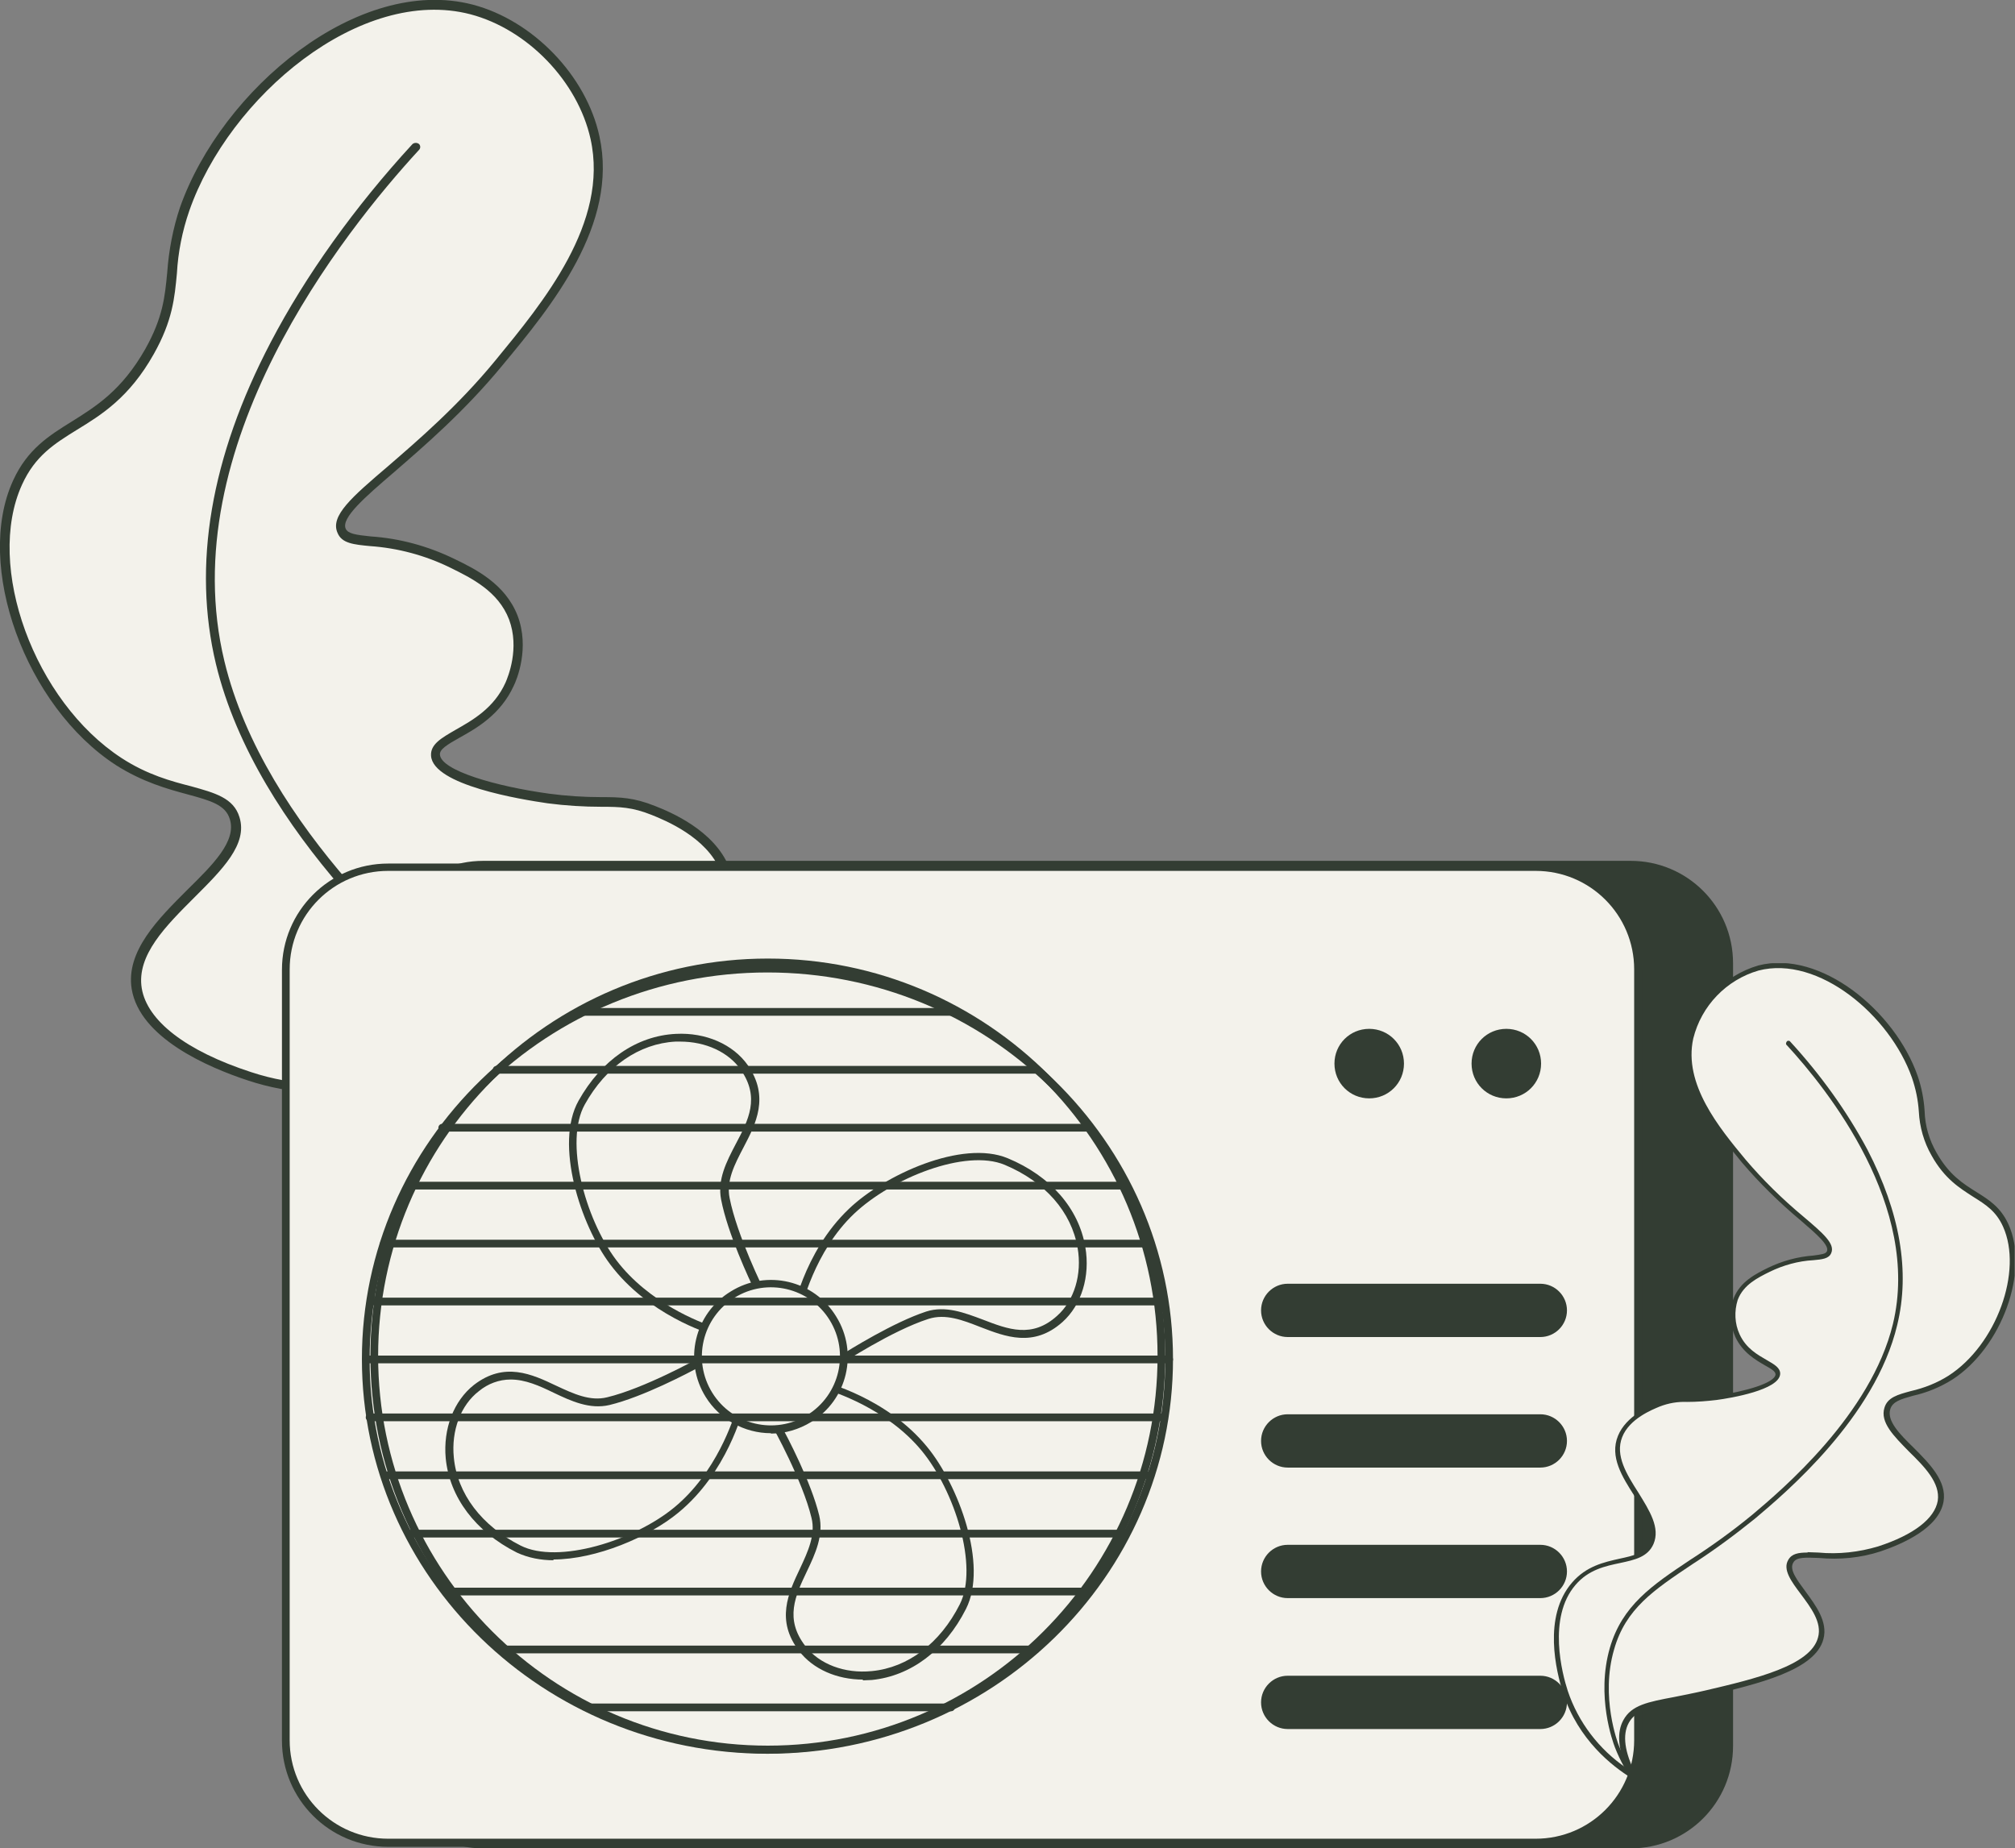 <?xml version="1.0" encoding="UTF-8"?>
<svg id="Calque_1" xmlns="http://www.w3.org/2000/svg" xmlns:xlink="http://www.w3.org/1999/xlink" version="1.1" viewBox="0 0 521.7 478.6">
  <rect x="0" y="0" width="521.7" height="478.6" fill="#808080" stroke="none"/>
  <!-- Generator: Adobe Illustrator 29.0.0, SVG Export Plug-In . SVG Version: 2.1.0 Build 186)  -->
  <defs>
    <style>
      .st0 {
        fill: none;
      }

      .st1 {
        fill: #333d33;
      }

      .st2 {
        clip-path: url(#clippath-1);
      }

      .st3 {
        clip-path: url(#clippath-2);
      }

      .st4 {
        fill: #f3f2eb;
      }

      .st5 {
        clip-path: url(#clippath);
      }
    </style>
    <clipPath id="clippath">
      <rect class="st0" width="219" height="404.9"/>
    </clipPath>
    <clipPath id="clippath-1">
      <rect class="st0" x="72.9" y="222.9" width="375.8" height="255.7"/>
    </clipPath>
    <clipPath id="clippath-2">
      <rect class="st0" x="402.3" y="249.4" width="119.3" height="220.6"/>
    </clipPath>
  </defs>
  <g id="Groupe_339">
    <g id="Groupe_130">
      <g class="st5">
        <g id="Groupe_129-2">
          <path id="Tracé_996-2" class="st4" d="M181.5,386c6.2-3.8,24.3-16.1,32-39.7,1.4-4.2,11-34-3.9-51.4-12.6-14.7-31.7-7.6-36.8-19.2-6.5-14.9,22.1-32.8,14.9-50.8-3.7-9.2-14.8-13.7-18.5-15.2-9-3.7-12.7-1.1-27.2-3.2-2.5-.4-28.7-4.2-29.2-11.2-.4-5.2,13.5-5.9,19.2-18.3.5-1.1,4-9.1.9-17.2-2.9-7.6-9.9-11.1-15.8-14-16.4-8.1-26.7-3.9-28.7-8.3-3-6.7,19.8-18.1,40.6-43.4,12.8-15.6,29.8-36.2,24.9-58.4-3.4-15.5-16.9-29.2-32-33.2-29.6-7.8-64.1,22.7-74.3,51.7-5.5,15.6-.8,22.1-9.2,36.9-11.9,21-26.7,17.7-34.1,33.9-10,21.9,3.6,57.6,26.2,72.3,14.6,9.5,27.5,6.5,30,14.7,4.1,13.2-28.3,26.5-25.4,44.1,2.3,13.8,24.7,21.2,29.1,22.7,22.4,7.4,38.2-1.1,42.2,5.8,4.9,8.4-18.2,22.2-14.3,36.6,3.7,14,30.7,20.5,54.2,26,21.6,5.1,33.4,4.7,38.3,13.5,4.3,7.8.5,18.1-3.3,25.5"/>
          <path id="Tracé_997-2" class="st1" d="M181.5,387.2c-.7,0-1.2-.5-1.2-1.2,0-.2,0-.4.1-.5,5.3-10.5,6.4-18.7,3.3-24.4-3.3-6-10.6-7.4-22.6-9.8-4.4-.8-9.3-1.8-14.9-3.1-24-5.7-51.2-12.2-55.1-26.9-2.2-8.2,3.6-16,8.7-22.8,4.1-5.5,7.7-10.3,5.8-13.5-1.6-2.7-5.8-2.5-12.2-2.2-7.4.4-17.5.9-29.4-3.1-10.3-3.4-27.8-11-29.9-23.6-1.6-9.8,6.9-18.2,14.4-25.7,6.6-6.5,12.8-12.6,11-18.3-1.1-3.7-5-4.8-10.9-6.4-5.2-1.4-11.7-3.2-18.6-7.6C6.6,182.9-6.7,146.4,3.4,124.4c3.7-8.1,9.3-11.6,15.1-15.2,6.4-4,13-8.1,19.1-18.8,4.6-8.2,5.1-13.6,5.7-19.9.4-5.7,1.5-11.4,3.3-16.8C57.4,23.1,92.8-6.5,122.4,1.2c15.6,4.1,29.4,18.4,32.8,34.1,5,22.8-12.4,44-25.2,59.4-9.8,11.9-20.3,20.9-27.9,27.5-7.7,6.6-13.8,11.9-12.6,14.7.6,1.3,2.6,1.6,6.5,2,7.5.5,14.8,2.5,21.6,5.8,5.6,2.7,13.2,6.5,16.4,14.7,3.2,8.4-.2,16.6-1,18.2-3.4,7.4-9.5,10.9-14,13.4-3.2,1.8-5.2,3-5.1,4.4.3,4.1,14.4,8.2,28.2,10.1,4.5.6,9,.9,13.6.9,4.9,0,8.4.1,13.9,2.3,3.8,1.5,15.3,6.2,19.2,15.9,4,9.9-2.1,19.4-7.9,28.7-5.1,8-9.9,15.5-7,22.1,2.2,5.1,7.4,6.2,14,7.6,7.4,1.6,15.8,3.4,22.6,11.3,13.9,16.2,7.6,42.2,4.2,52.6-7.2,22.2-23.4,34.8-32.5,40.3-.2.1-.4.2-.6.2M98.5,280.2c4.3,0,7.5.6,9.2,3.5,2.7,4.6-1.5,10.2-5.9,16.2-4.8,6.4-10.2,13.6-8.3,20.8,3.5,13.3,30,19.6,53.3,25.2,5.6,1.3,10.5,2.3,14.8,3.1,12.7,2.5,20.4,3.9,24.2,11,3.1,5.7,2.6,13.4-1.4,22.8,9-6.2,21.8-17.9,27.9-36.7,2.5-7.8,9.8-34.6-3.7-50.3-6.3-7.3-14.2-9-21.3-10.5-6.7-1.5-13-2.8-15.7-9-3.4-7.7,1.8-15.8,7.2-24.3,5.5-8.7,11.2-17.7,7.7-26.5-3.5-8.7-14.3-13.1-17.8-14.5-5-2-8.2-2.1-13-2.1-4.6,0-9.3-.3-13.9-.9-6.9-1-29.7-4.7-30.2-12.3-.2-3,2.7-4.6,6.3-6.7,4.4-2.5,10-5.6,13-12.3.6-1.4,3.7-8.8.9-16.3-2.8-7.3-9.7-10.7-15.2-13.4-6.5-3.2-13.6-5.1-20.8-5.6-4.2-.4-7.3-.7-8.4-3.4-2-4.4,3.7-9.3,13.2-17.4,7.5-6.5,17.9-15.4,27.6-27.2,12.4-15.1,29.5-35.7,24.7-57.4-3.3-14.9-16.3-28.4-31.1-32.3-28.4-7.4-62.5,21.3-72.8,50.9-1.8,5.2-2.9,10.7-3.2,16.2-.6,6.3-1.1,12.2-6,20.9-6.3,11.2-13.5,15.7-19.9,19.6-5.8,3.6-10.8,6.7-14.2,14.2-9.6,21.1,3.2,56.1,25.8,70.8,6.6,4.3,12.9,6,18,7.3,6.1,1.7,11,3,12.5,8,2.2,7-4.5,13.6-11.6,20.7-7.4,7.4-15.1,15-13.7,23.6,1.4,8.4,11.4,16.2,28.3,21.7,11.5,3.8,21.3,3.3,28.5,3,1.9,0,3.6-.2,5.2-.2"/>
          <path id="Tracé_998-2" class="st1" d="M165.2,404.9c-.7,0-1.2-.5-1.2-1.2,0-.4.2-.7.5-.9,10.6-8,18.7-18.8,23.6-31.2.4-.9,8.8-23,2.3-45.6-5.6-19.4-18.8-28.2-37.2-40.5-10.3-6.7-20.3-13.9-29.7-21.7-14.1-11.9-57-47.9-67.6-91.9-6.1-25.5-1.4-53.5,14.2-83.3,9-17.2,21.7-35,36.7-51.3.5-.4,1.2-.4,1.7,0,.4.4.4,1.1,0,1.5-19.6,21.3-63.8,76.9-50.4,132.4,10.4,43.2,52.9,78.9,66.8,90.6,9.4,7.7,19.3,14.9,29.5,21.6,18.1,12.1,32.4,21.6,38.2,41.8,6.6,23-1.4,44.7-2.3,47.1-5,12.8-13.5,23.9-24.4,32.2-.2.2-.5.2-.7.2"/>
        </g>
      </g>
    </g>
    <g id="Groupe_126">
      <g class="st2">
        <g id="Groupe_125">
          <path id="Tracé_925" class="st1" d="M125.1,478.6h297.1c14.7,0,26.5-11.9,26.5-26.5v-202.7c0-14.7-11.9-26.5-26.5-26.5,0,0,0,0,0,0H125.1c-14.7,0-26.5,11.9-26.5,26.5v202.7c0,14.7,11.9,26.5,26.5,26.5"/>
          <path id="Tracé_926" class="st4" d="M100.5,477.2h297.1c14.7,0,26.5-11.9,26.5-26.5v-199.6c0-14.7-11.9-26.5-26.5-26.5,0,0,0,0,0,0H100.5c-14.7,0-26.5,11.9-26.5,26.5,0,0,0,0,0,0v199.6c0,14.7,11.9,26.5,26.5,26.5"/>
          <path id="Tracé_927" class="st1" d="M397.6,478.2H100.5c-15.2,0-27.5-12.3-27.5-27.5v-199.6c0-15.2,12.3-27.5,27.5-27.5h297.1c15.2,0,27.5,12.3,27.5,27.5v199.6c0,15.2-12.3,27.5-27.5,27.5M100.5,225.5c-14.1,0-25.5,11.4-25.5,25.5v199.6c0,14.1,11.4,25.5,25.5,25.5h297.1c14.1,0,25.5-11.4,25.5-25.5v-199.6c0-14.1-11.4-25.5-25.5-25.5H100.5Z"/>
          <path id="Tracé_928" class="st1" d="M198.8,454c-56.8,0-102.9-46.1-102.9-102.9,0-56.8,46.1-102.9,102.9-102.9,56.8,0,102.9,46.1,102.9,102.9h0c0,56.8-46.1,102.8-102.9,102.9M198.8,250.2c-55.7,0-100.9,45.2-100.9,100.9,0,55.7,45.2,100.9,100.9,100.9,55.7,0,100.9-45.2,100.9-100.9,0-55.7-45.2-100.9-100.9-100.9"/>
          <path id="Tracé_929" class="st4" d="M181.4,352.7s-14,7.8-23.9,10.2c-11.5,2.8-21.3-13.3-34.1-3.4-10.5,8.1-11,30.6,10.9,41.6,10.6,5.3,30.8-1.7,40.9-10,12.5-10.3,16.5-26.6,16.5-26.6l-10.3-11.8Z"/>
          <path id="Tracé_930" class="st1" d="M143.4,404c-3.3,0-6.6-.6-9.6-2-10.7-5.4-17.4-14.3-18.4-24.4-.7-7.7,2.1-14.9,7.3-19,7.9-6.1,15-2.8,21.3.2,4.5,2.1,8.8,4.1,13.2,3,9.6-2.3,23.5-10,23.6-10.1.4-.2.9-.1,1.2.2l10.3,11.8c.2.2.3.6.2.9-.2.7-4.2,16.7-16.9,27.1-7.5,6.2-21.2,12.1-32.4,12.1M132.2,357.2c-3,0-5.9,1.1-8.2,3-4.7,3.6-7.2,10.2-6.5,17.2.9,9.4,7.2,17.7,17.3,22.8,9.7,4.9,29.4-1.3,39.8-9.9,10.9-9,15.3-22.8,16.1-25.6l-9.5-10.8c-3,1.6-14.7,7.8-23.4,9.9-5.1,1.2-9.9-1-14.5-3.2-3.7-1.8-7.3-3.4-11.1-3.4"/>
          <path id="Tracé_931" class="st4" d="M196.8,334.7s-7.2-14.3-9.1-24.3c-2.3-11.6,14.2-20.7,4.9-34-7.6-10.9-30.1-12.3-42.1,9-5.8,10.3.3,30.9,8.2,41.3,9.7,13,25.8,17.7,25.8,17.7l12.2-9.8Z"/>
          <path id="Tracé_932" class="st1" d="M184.6,345.5c0,0-.2,0-.3,0-.7-.2-16.5-5-26.3-18.1-7.7-10.2-14.5-31.2-8.2-42.4,5.9-10.5,15-16.8,25.2-17.3,7.7-.4,14.8,2.7,18.6,8.1,5.7,8.2,2.1,15.2-1.1,21.3-2.3,4.4-4.5,8.6-3.6,13.1,1.9,9.7,8.9,23.9,9,24,.2.4,0,.9-.3,1.2l-12.2,9.8c-.2.1-.4.2-.6.2M176.1,269.7c-.4,0-.8,0-1.2,0-9.4.5-18,6.4-23.5,16.3-5.3,9.5,0,29.4,8.1,40.2,8.5,11.3,22.1,16.3,24.8,17.2l11.2-9c-1.5-3.1-7.1-15-8.8-23.8-1-5.2,1.4-9.8,3.8-14.4,3.3-6.2,6.3-12,1.3-19.2-3.2-4.6-9.1-7.3-15.7-7.3"/>
          <path id="Tracé_933" class="st4" d="M217.1,352.5s13.4-8.8,23.1-11.9c11.2-3.6,22.2,11.7,34.3,1,9.9-8.8,8.8-31.3-13.9-40.8-10.9-4.6-30.6,3.9-40.1,12.9-11.7,11.2-14.6,27.7-14.6,27.7l11.2,11Z"/>
          <path id="Tracé_934" class="st1" d="M217.1,353.5c-.3,0-.5-.1-.7-.3l-11.2-11c-.2-.2-.3-.6-.3-.9.1-.7,3-17,14.9-28.3,9.2-8.8,29.3-18,41.1-13.1,11.1,4.6,18.4,13,20.1,23,1.3,7.6-1,15-5.9,19.4-7.5,6.7-14.8,3.8-21.3,1.3-4.6-1.8-9-3.5-13.4-2.1-9.4,3-22.7,11.7-22.8,11.8-.2.1-.4.2-.5.2M207,341.1l10.2,10.1c2.9-1.8,14.1-8.8,22.6-11.6,5-1.6,9.9.3,14.7,2.1,6.5,2.5,12.7,4.9,19.2-1,4.4-3.9,6.5-10.7,5.3-17.6-1.6-9.3-8.4-17.1-18.9-21.5-10.1-4.2-29.2,3.4-39,12.7-10.2,9.7-13.6,23.9-14.2,26.7"/>
          <path id="Tracé_935" class="st4" d="M201,368.8s7.8,14,10.2,23.9c2.8,11.5-13.3,21.3-3.4,34.1,8.1,10.5,30.6,11,41.6-10.9,5.3-10.6-1.7-30.8-10-40.9-10.3-12.5-26.6-16.5-26.6-16.5l-11.8,10.3Z"/>
          <path id="Tracé_936" class="st1" d="M223.5,434.9c-6.8,0-13-2.7-16.6-7.4-6.1-7.9-2.8-15,.2-21.3,2.1-4.5,4.1-8.8,3-13.2-2.3-9.6-10-23.5-10.1-23.6-.2-.4-.1-.9.2-1.2l11.8-10.3c.2-.2.6-.3.9-.2.7.2,16.7,4.2,27.1,16.9,8.1,9.8,15.9,30.6,10.1,42-5.4,10.7-14.3,17.4-24.4,18.4-.8,0-1.6.1-2.4.1M202.2,369c1.6,3,7.8,14.7,9.9,23.4,1.2,5.1-1,9.9-3.2,14.5-3,6.3-5.8,12.3-.4,19.3,3.6,4.7,10.2,7.2,17.2,6.5,9.4-.9,17.7-7.2,22.8-17.3,4.9-9.7-1.3-29.4-9.9-39.8-9-10.9-22.8-15.3-25.6-16.1l-10.8,9.5Z"/>
          <path id="Tracé_937" class="st4" d="M183.5,361.1c5.5,8.9,17.1,11.6,25.9,6.2s11.6-17.1,6.2-25.9c-5.5-8.9-17.1-11.6-25.9-6.2,0,0,0,0,0,0-8.9,5.5-11.6,17.1-6.2,25.9,0,0,0,0,0,0"/>
          <path id="Tracé_938" class="st1" d="M199.6,371.1c-6.9,0-13.3-3.6-16.9-9.4h0c-5.8-9.3-2.9-21.6,6.5-27.3,9.3-5.8,21.6-2.9,27.3,6.5,5.8,9.3,2.9,21.6-6.5,27.3-3.1,1.9-6.7,3-10.4,3M184.4,360.6c5.2,8.4,16.2,11,24.6,5.8,8.4-5.2,11-16.2,5.8-24.6-5.2-8.4-16.2-11-24.6-5.8,0,0,0,0,0,0-8.4,5.2-11,16.2-5.8,24.6"/>
          <path id="Tracé_939" class="st1" d="M198.7,454.1c-57.9,0-105-45.8-105-102.2s47.1-102.2,105-102.2,105,45.8,105,102.2-47.1,102.2-105,102.2M198.7,251.8c-56.8,0-103,44.9-103,100.2s46.2,100.2,103,100.2,103-44.9,103-100.2-46.2-100.2-103-100.2"/>
          <path id="Tracé_940" class="st1" d="M247.1,263h-95.6c-.5,0-1-.4-1-1s.4-1,1-1h95.6c.5,0,1,.4,1,1s-.4,1-1,1h0"/>
          <path id="Tracé_941" class="st1" d="M268.1,278h-139.5c-.5,0-1-.4-1-1s.4-1,1-1h139.5c.5,0,1,.4,1,1s-.4,1-1,1"/>
          <path id="Tracé_942" class="st1" d="M282.3,293H114.5c-.5,0-1-.4-1-1,0-.5.4-1,1-1h167.8c.5,0,1,.4,1,1,0,.5-.4,1-1,1"/>
          <path id="Tracé_943" class="st1" d="M291.7,308H106.7c-.5,0-1-.4-1-1,0-.5.4-1,1-1h185c.5,0,1,.4,1,1,0,.5-.4,1-1,1h0"/>
          <path id="Tracé_944" class="st1" d="M297,323H99.4c-.5,0-1-.4-1-1,0-.5.4-1,1-1h197.6c.5,0,1,.4,1,1,0,.5-.4,1-1,1h0"/>
          <path id="Tracé_945" class="st1" d="M300.8,338H96.9c-.5,0-1-.4-1-1s.4-1,1-1h203.9c.5,0,1,.4,1,1s-.4,1-1,1"/>
          <path id="Tracé_946" class="st1" d="M302.7,353H95.7c-.5,0-1-.4-1-1s.4-1,1-1h207c.5,0,1,.4,1,1s-.4,1-1,1"/>
          <path id="Tracé_947" class="st1" d="M301.1,368H95.7c-.5,0-1-.4-1-1s.4-1,1-1h205.4c.5,0,1,.4,1,1s-.4,1-1,1"/>
          <path id="Tracé_948" class="st1" d="M297.6,383H100.1c-.5,0-1-.4-1-1s.4-1,1-1h197.6c.5,0,1,.4,1,1s-.4,1-1,1"/>
          <path id="Tracé_949" class="st1" d="M291.4,398.1H106.3c-.5,0-1-.4-1-1s.4-1,1-1h185c.5,0,1,.4,1,1s-.4,1-1,1"/>
          <path id="Tracé_950" class="st1" d="M281.9,413.1H115.7c-.5,0-1-.4-1-1s.4-1,1-1h166.2c.5,0,1,.4,1,1s-.4,1-1,1"/>
          <path id="Tracé_951" class="st1" d="M268.1,428.1h-137.9c-.5,0-1-.4-1-1s.4-1,1-1h137.9c.5,0,1,.4,1,1s-.4,1-1,1"/>
          <path id="Tracé_952" class="st1" d="M246.2,443.1h-94.2c-.5,0-1-.4-1-1s.4-1,1-1h94.2c.5,0,1,.4,1,1s-.4,1-1,1"/>
          <path id="Tracé_953" class="st1" d="M398.8,380h-65.4c-3.8,0-6.9-3.1-6.9-6.9s3.1-6.9,6.9-6.9h65.4c3.8,0,6.9,3.1,6.9,6.9s-3.1,6.9-6.9,6.9"/>
          <path id="Tracé_954" class="st1" d="M398.8,346.2h-65.4c-3.8,0-6.9-3.1-6.9-6.9s3.1-6.9,6.9-6.9h65.4c3.8,0,6.9,3.1,6.9,6.9s-3.1,6.9-6.9,6.9"/>
          <path id="Tracé_955" class="st1" d="M398.8,413.8h-65.4c-3.8,0-6.9-3.1-6.9-6.9s3.1-6.9,6.9-6.9h65.4c3.8,0,6.9,3.1,6.9,6.9s-3.1,6.9-6.9,6.9"/>
          <path id="Tracé_956" class="st1" d="M398.8,447.7h-65.4c-3.8,0-6.9-3.1-6.9-6.9s3.1-6.9,6.9-6.9h65.4c3.8,0,6.9,3.1,6.9,6.9s-3.1,6.9-6.9,6.9"/>
          <path id="Tracé_957" class="st1" d="M363.5,275.4c0,5-4,9-9,9s-9-4-9-9,4-9,9-9h0c5,0,9,4,9,9"/>
          <path id="Tracé_958" class="st1" d="M399,275.4c0,5-4,9-9,9s-9-4-9-9,4-9,9-9h0c5,0,9,4,9,9"/>
        </g>
      </g>
    </g>
    <g id="Groupe_131">
      <g class="st3">
        <g id="Groupe_129">
          <path id="Tracé_996" class="st4" d="M422.8,459.7c-3.4-2.1-13.2-8.8-17.4-21.6-.7-2.3-6-18.5,2.1-28,6.9-8,17.3-4.2,20-10.5,3.5-8.1-12.1-17.9-8.1-27.7,2-5,8.1-7.5,10.1-8.3,4.9-2,6.9-.6,14.8-1.7,1.4-.2,15.6-2.3,15.9-6.1.2-2.8-7.4-3.2-10.5-10-1.3-3-1.5-6.3-.5-9.4,1.6-4.1,5.4-6.1,8.6-7.6,8.9-4.4,14.5-2.1,15.6-4.5,1.6-3.6-10.8-9.9-22.1-23.6-7-8.5-16.3-19.7-13.6-31.8,2.2-8.7,8.8-15.6,17.4-18.1,16.2-4.2,34.9,12.3,40.5,28.2,3,8.5.4,12,5,20.1,6.5,11.5,14.6,9.6,18.6,18.5,5.5,11.9-1.9,31.4-14.3,39.4-8,5.2-15,3.6-16.3,8-2.2,7.2,15.4,14.4,13.8,24-1.3,7.5-13.5,11.6-15.8,12.3-12.2,4-20.8-.6-23,3.1-2.7,4.6,9.9,12.1,7.8,19.9-2,7.6-16.7,11.1-29.5,14.2-11.8,2.8-18.2,2.6-20.9,7.4-2.3,4.2-.3,9.8,1.8,13.9"/>
          <path id="Tracé_997" class="st1" d="M422.8,460.4c.4,0,.7-.3.7-.7,0-.1,0-.2,0-.3-2.9-5.7-3.5-10.2-1.8-13.3,1.8-3.3,5.8-4.1,12.3-5.3,2.4-.5,5.1-1,8.1-1.7,13.1-3.1,27.9-6.6,30-14.7,1.2-4.5-2-8.7-4.7-12.4-2.2-3-4.2-5.6-3.1-7.4.8-1.5,3.2-1.3,6.6-1.2,5.4.5,10.8,0,16-1.7,5.6-1.9,15.1-6,16.3-12.9.9-5.3-3.7-9.9-7.8-14-3.6-3.5-6.9-6.9-6-9.9.6-2,2.7-2.6,5.9-3.5,3.6-.8,7-2.2,10.2-4.2,12.8-8.3,20-28.2,14.5-40.2-2-4.4-5-6.3-8.2-8.3-3.5-2.2-7.1-4.4-10.4-10.2-1.9-3.3-3-7-3.1-10.8-.2-3.1-.8-6.2-1.8-9.1-5.8-16.7-25.1-32.8-41.3-28.6-8.8,2.6-15.6,9.7-17.9,18.6-2.7,12.4,6.8,24,13.7,32.4,4.6,5.4,9.7,10.4,15.2,15,4.2,3.6,7.5,6.5,6.8,8-.3.7-1.4.8-3.5,1.1-4.1.3-8.1,1.4-11.8,3.2-3,1.5-7.2,3.5-8.9,8-1.1,3.2-.9,6.8.5,9.9,1.9,4,5.2,5.9,7.6,7.3,1.8,1,2.8,1.6,2.8,2.4-.2,2.2-7.8,4.4-15.4,5.5-2.5.3-4.9.5-7.4.5-2.6-.1-5.2.3-7.6,1.3-2.1.8-8.3,3.4-10.4,8.6-2.2,5.4,1.1,10.6,4.3,15.6,2.8,4.4,5.4,8.5,3.8,12-1.2,2.8-4,3.4-7.7,4.2-4,.9-8.6,1.9-12.3,6.2-7.6,8.8-4.1,23-2.3,28.6,3.9,12.1,12.8,19,17.7,22,.1,0,.2,0,.3.1M468,402c-2.4,0-4.1.3-5,1.9-1.5,2.5.8,5.6,3.2,8.8,2.6,3.5,5.6,7.4,4.5,11.3-1.9,7.3-16.3,10.7-29.1,13.7-3,.7-5.7,1.2-8.1,1.7-6.9,1.3-11.1,2.1-13.2,6-1.7,3.1-1.4,7.3.8,12.4-7.1-4.8-12.5-11.9-15.2-20-1.4-4.3-5.3-18.9,2-27.4,3.4-4,7.8-4.9,11.6-5.7,3.7-.8,7.1-1.5,8.6-4.9,1.8-4.2-1-8.6-3.9-13.3-3-4.7-6.1-9.6-4.2-14.4,1.9-4.8,7.8-7.1,9.7-7.9,2.3-.9,4.7-1.3,7.1-1.2,2.5,0,5.1-.2,7.6-.5,3.8-.5,16.2-2.6,16.5-6.7.1-1.6-1.5-2.5-3.4-3.6-2.4-1.4-5.4-3-7.1-6.7-1.3-2.8-1.4-6-.5-8.9,1.5-4,5.3-5.8,8.3-7.3,3.5-1.7,7.4-2.8,11.3-3,2.3-.2,4-.4,4.6-1.8,1.1-2.4-2-5.1-7.2-9.5-5.4-4.5-10.5-9.5-15-14.8-6.8-8.2-16.1-19.5-13.5-31.3,2.1-8.5,8.6-15.2,16.9-17.6,15.5-4,34,11.6,39.7,27.7,1,2.9,1.6,5.8,1.8,8.8.2,4,1.3,7.9,3.3,11.4,3.4,6.1,7.4,8.5,10.8,10.7,3.2,2,5.9,3.7,7.7,7.7,5.2,11.5-1.7,30.6-14.1,38.6-3,1.9-6.3,3.2-9.8,4-3.3.9-6,1.6-6.8,4.3-1.2,3.8,2.5,7.4,6.3,11.3,4.1,4,8.2,8.2,7.5,12.8-.8,4.6-6.2,8.8-15.4,11.8-5,1.5-10.3,2.1-15.5,1.6-1,0-2-.1-2.8-.1"/>
          <path id="Tracé_998" class="st1" d="M431.6,470c.4,0,.7-.3.7-.6,0-.2,0-.4-.3-.5-5.8-4.4-10.2-10.3-12.9-17-.2-.5-4.8-12.5-1.2-24.8,3-10.6,10.3-15.4,20.3-22.1,5.6-3.6,11-7.6,16.2-11.8,7.7-6.5,31.1-26.1,36.8-50.1,3.4-13.9.7-29.2-7.7-45.4-5.4-10.1-12.2-19.5-20-28-.2-.3-.7-.3-.9,0s-.3.7,0,.9c10.7,11.6,34.8,41.9,27.5,72.2-5.7,23.5-28.8,43-36.4,49.4-5.1,4.2-10.5,8.1-16.1,11.7-9.9,6.6-17.6,11.8-20.8,22.8-3.6,12.5.8,24.4,1.3,25.7,2.7,7,7.3,13,13.3,17.5.1,0,.3.1.4.1"/>
        </g>
      </g>
    </g>
  </g>
</svg>